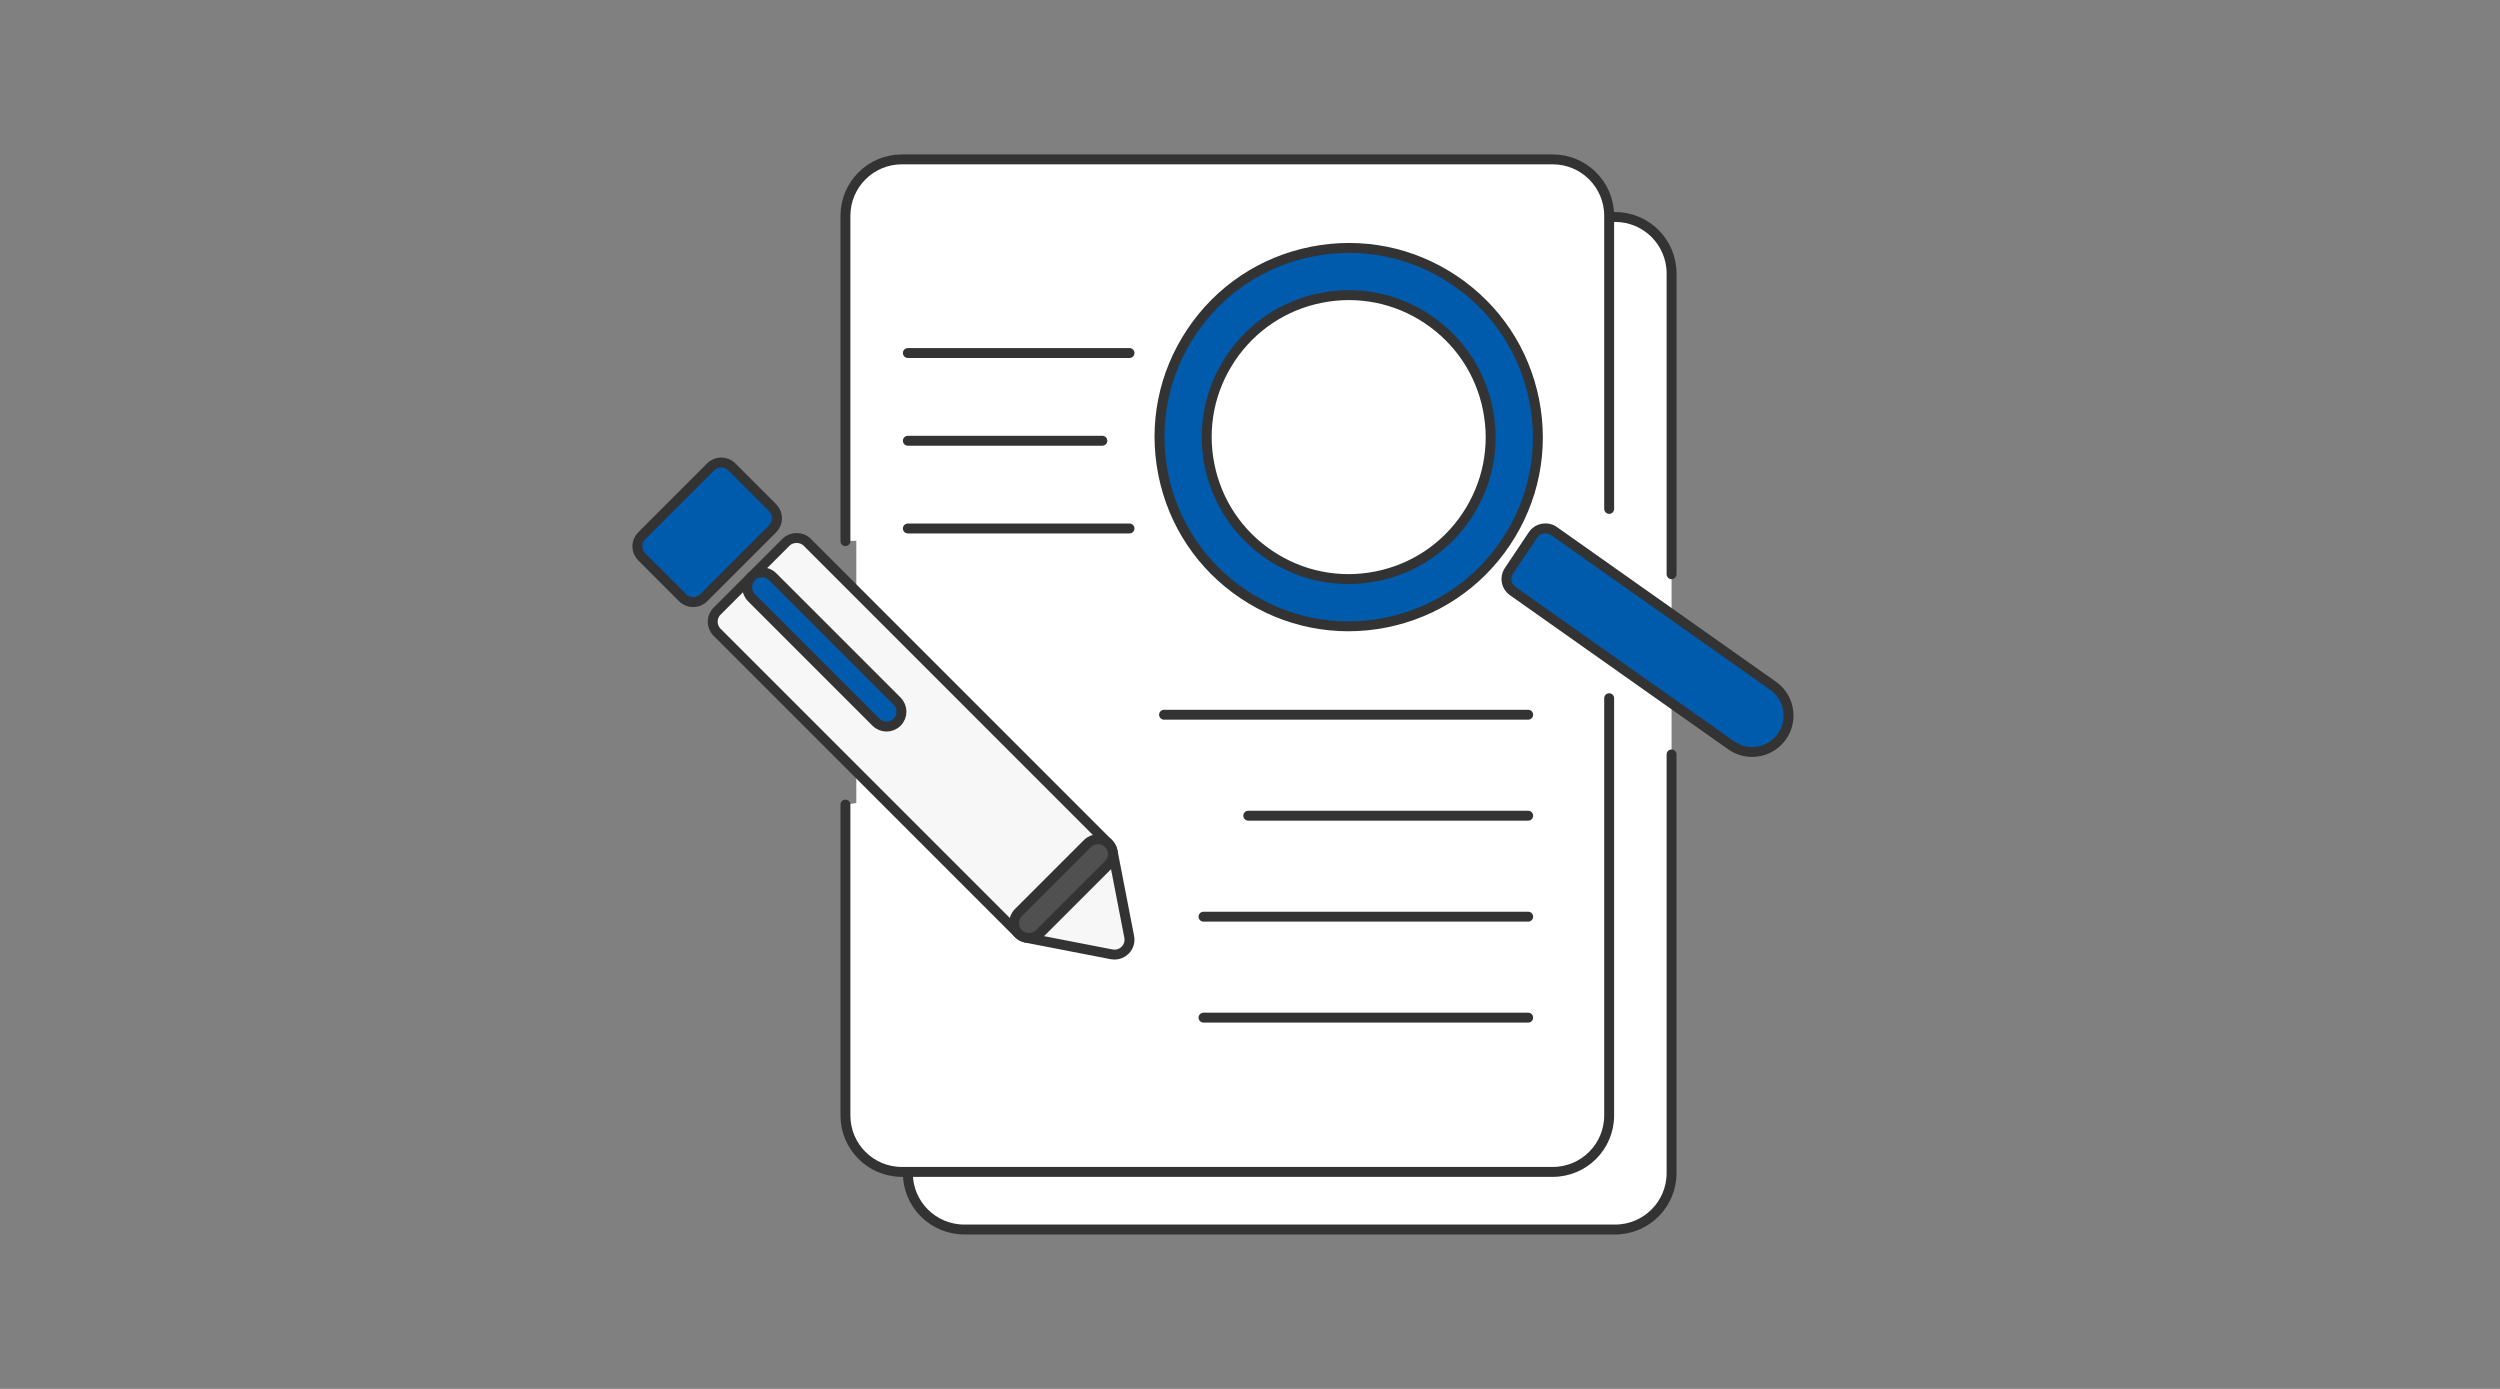 <?xml version="1.0" encoding="UTF-8"?><svg id="uuid-b4a4d53a-8c4a-47fd-8280-c57b3661e082" xmlns="http://www.w3.org/2000/svg" viewBox="0 0 252 140"><rect x="0" y="0" width="252" height="140" fill="#808080" stroke="none"/><path d="M168.494,76.047v42.202c0,3.14-2.546,5.686-5.686,5.686h-65.611c-3.14,0-5.686-2.546-5.686-5.686V27.558c0-3.14,2.546-5.686,5.686-5.686h65.611c3.14,0,5.686,2.546,5.686,5.686v30.322" fill="#fff" stroke="#333" stroke-linecap="round" stroke-linejoin="round"/><rect x="86.317" y="49.324" width="21.333" height="40" fill="#fff" stroke-width="0"/><path d="M85.22,54.547V21.751c0-3.14,2.546-5.686,5.686-5.686h65.611c3.14,0,5.686,2.546,5.686,5.686v29.546" fill="#fff" stroke="#333" stroke-linecap="round" stroke-linejoin="round"/><path d="M162.203,70.38v42.062c0,3.14-2.546,5.686-5.686,5.686h-65.611c-3.14,0-5.686-2.546-5.686-5.686v-31.34" fill="#fff" stroke="#333" stroke-linecap="round" stroke-linejoin="round"/><path d="M177.326,75.73c-.962.19-1.941-.006-2.756-.551l-22.064-15.581c-.679-.454-.862-1.377-.407-2.056l2.437-3.64c.438-.657,1.397-.847,2.055-.407l22.065,15.582c.815.546,1.37,1.376,1.56,2.338s-.005,1.941-.552,2.756h0c-.546.815-1.376,1.369-2.338,1.56Z" fill="#005bac" stroke="#333" stroke-linecap="round" stroke-linejoin="round"/><path d="M146.554,28.219c-4.233-2.833-9.314-3.849-14.309-2.86-4.996.989-9.308,3.865-12.139,8.096-2.834,4.232-3.849,9.313-2.86,14.309.989,4.995,3.863,9.307,8.096,12.139,4.23,2.833,9.312,3.849,14.308,2.86,4.995-.989,9.306-3.864,12.14-8.096,2.833-4.231,3.849-9.313,2.86-14.308-.989-4.996-3.864-9.307-8.095-12.141ZM147.836,52.02c-2.126,3.176-5.361,5.333-9.11,6.075-3.749.742-7.563-.021-10.737-2.147-3.176-2.126-5.333-5.361-6.075-9.109-.742-3.749.02-7.562,2.146-10.738,2.125-3.175,5.36-5.333,9.109-6.075,3.748-.742,7.561.02,10.737,2.146,3.176,2.126,5.333,5.361,6.075,9.11.742,3.748-.02,7.562-2.146,10.737Z" fill="#005bac" stroke="#333" stroke-linecap="round" stroke-linejoin="round"/><path d="M91.511,35.585h22.342" fill="none" stroke="#333" stroke-linecap="round" stroke-linejoin="round"/><path d="M91.511,44.428h19.604" fill="none" stroke="#333" stroke-linecap="round" stroke-linejoin="round"/><path d="M91.511,53.27h22.342" fill="none" stroke="#333" stroke-linecap="round" stroke-linejoin="round"/><path d="M117.337,72.045h36.703" fill="none" stroke="#333" stroke-linecap="round" stroke-linejoin="round"/><path d="M125.826,82.222h28.214" fill="none" stroke="#333" stroke-linecap="round" stroke-linejoin="round"/><path d="M121.314,92.4h32.726" fill="none" stroke="#333" stroke-linecap="round" stroke-linejoin="round"/><path d="M121.314,102.577h32.726" fill="none" stroke="#333" stroke-linecap="round" stroke-linejoin="round"/><path d="M112.349,96.225c-.096,0-.191-.009-.287-.027l-8.625-1.674c-.294-.057-.566-.201-.777-.413l-30.379-30.379c-.588-.588-.588-1.54,0-2.127l6.952-6.952c.564-.565,1.563-.565,2.127,0l30.379,30.38c.212.212.355.483.413.777l1.673,8.624c.096.491-.059.997-.413,1.35-.285.285-.668.441-1.063.441Z" fill="#f7f7f7" stroke="#333" stroke-linecap="round" stroke-linejoin="round"/><path d="M69.868,60.696c-.385,0-.77-.147-1.064-.441l-4.119-4.12c-.282-.282-.441-.664-.441-1.063s.158-.782.441-1.064l6.952-6.951c.588-.588,1.54-.588,2.127,0l4.12,4.12c.282.282.441.664.441,1.063s-.159.782-.441,1.064l-6.952,6.951c-.294.294-.679.441-1.064.441Z" fill="#005bac" stroke="#333" stroke-linecap="round" stroke-linejoin="round"/><path d="M89.365,73.24c-.385,0-.77-.147-1.064-.441l-12.544-12.544c-.588-.588-.588-1.54,0-2.127s1.54-.588,2.127,0l12.544,12.544c.588.588.588,1.54,0,2.127-.294.294-.679.441-1.063.441Z" fill="#005bac" stroke="#333" stroke-linecap="round" stroke-linejoin="round"/><path d="M103.724,94.551c-.385,0-.77-.147-1.064-.441-.588-.588-.588-1.54,0-2.127l6.952-6.951c.588-.588,1.54-.588,2.127,0s.588,1.54,0,2.127l-6.952,6.951c-.294.294-.679.441-1.063.441Z" fill="#505050" stroke="#333" stroke-linecap="round" stroke-linejoin="round"/></svg>